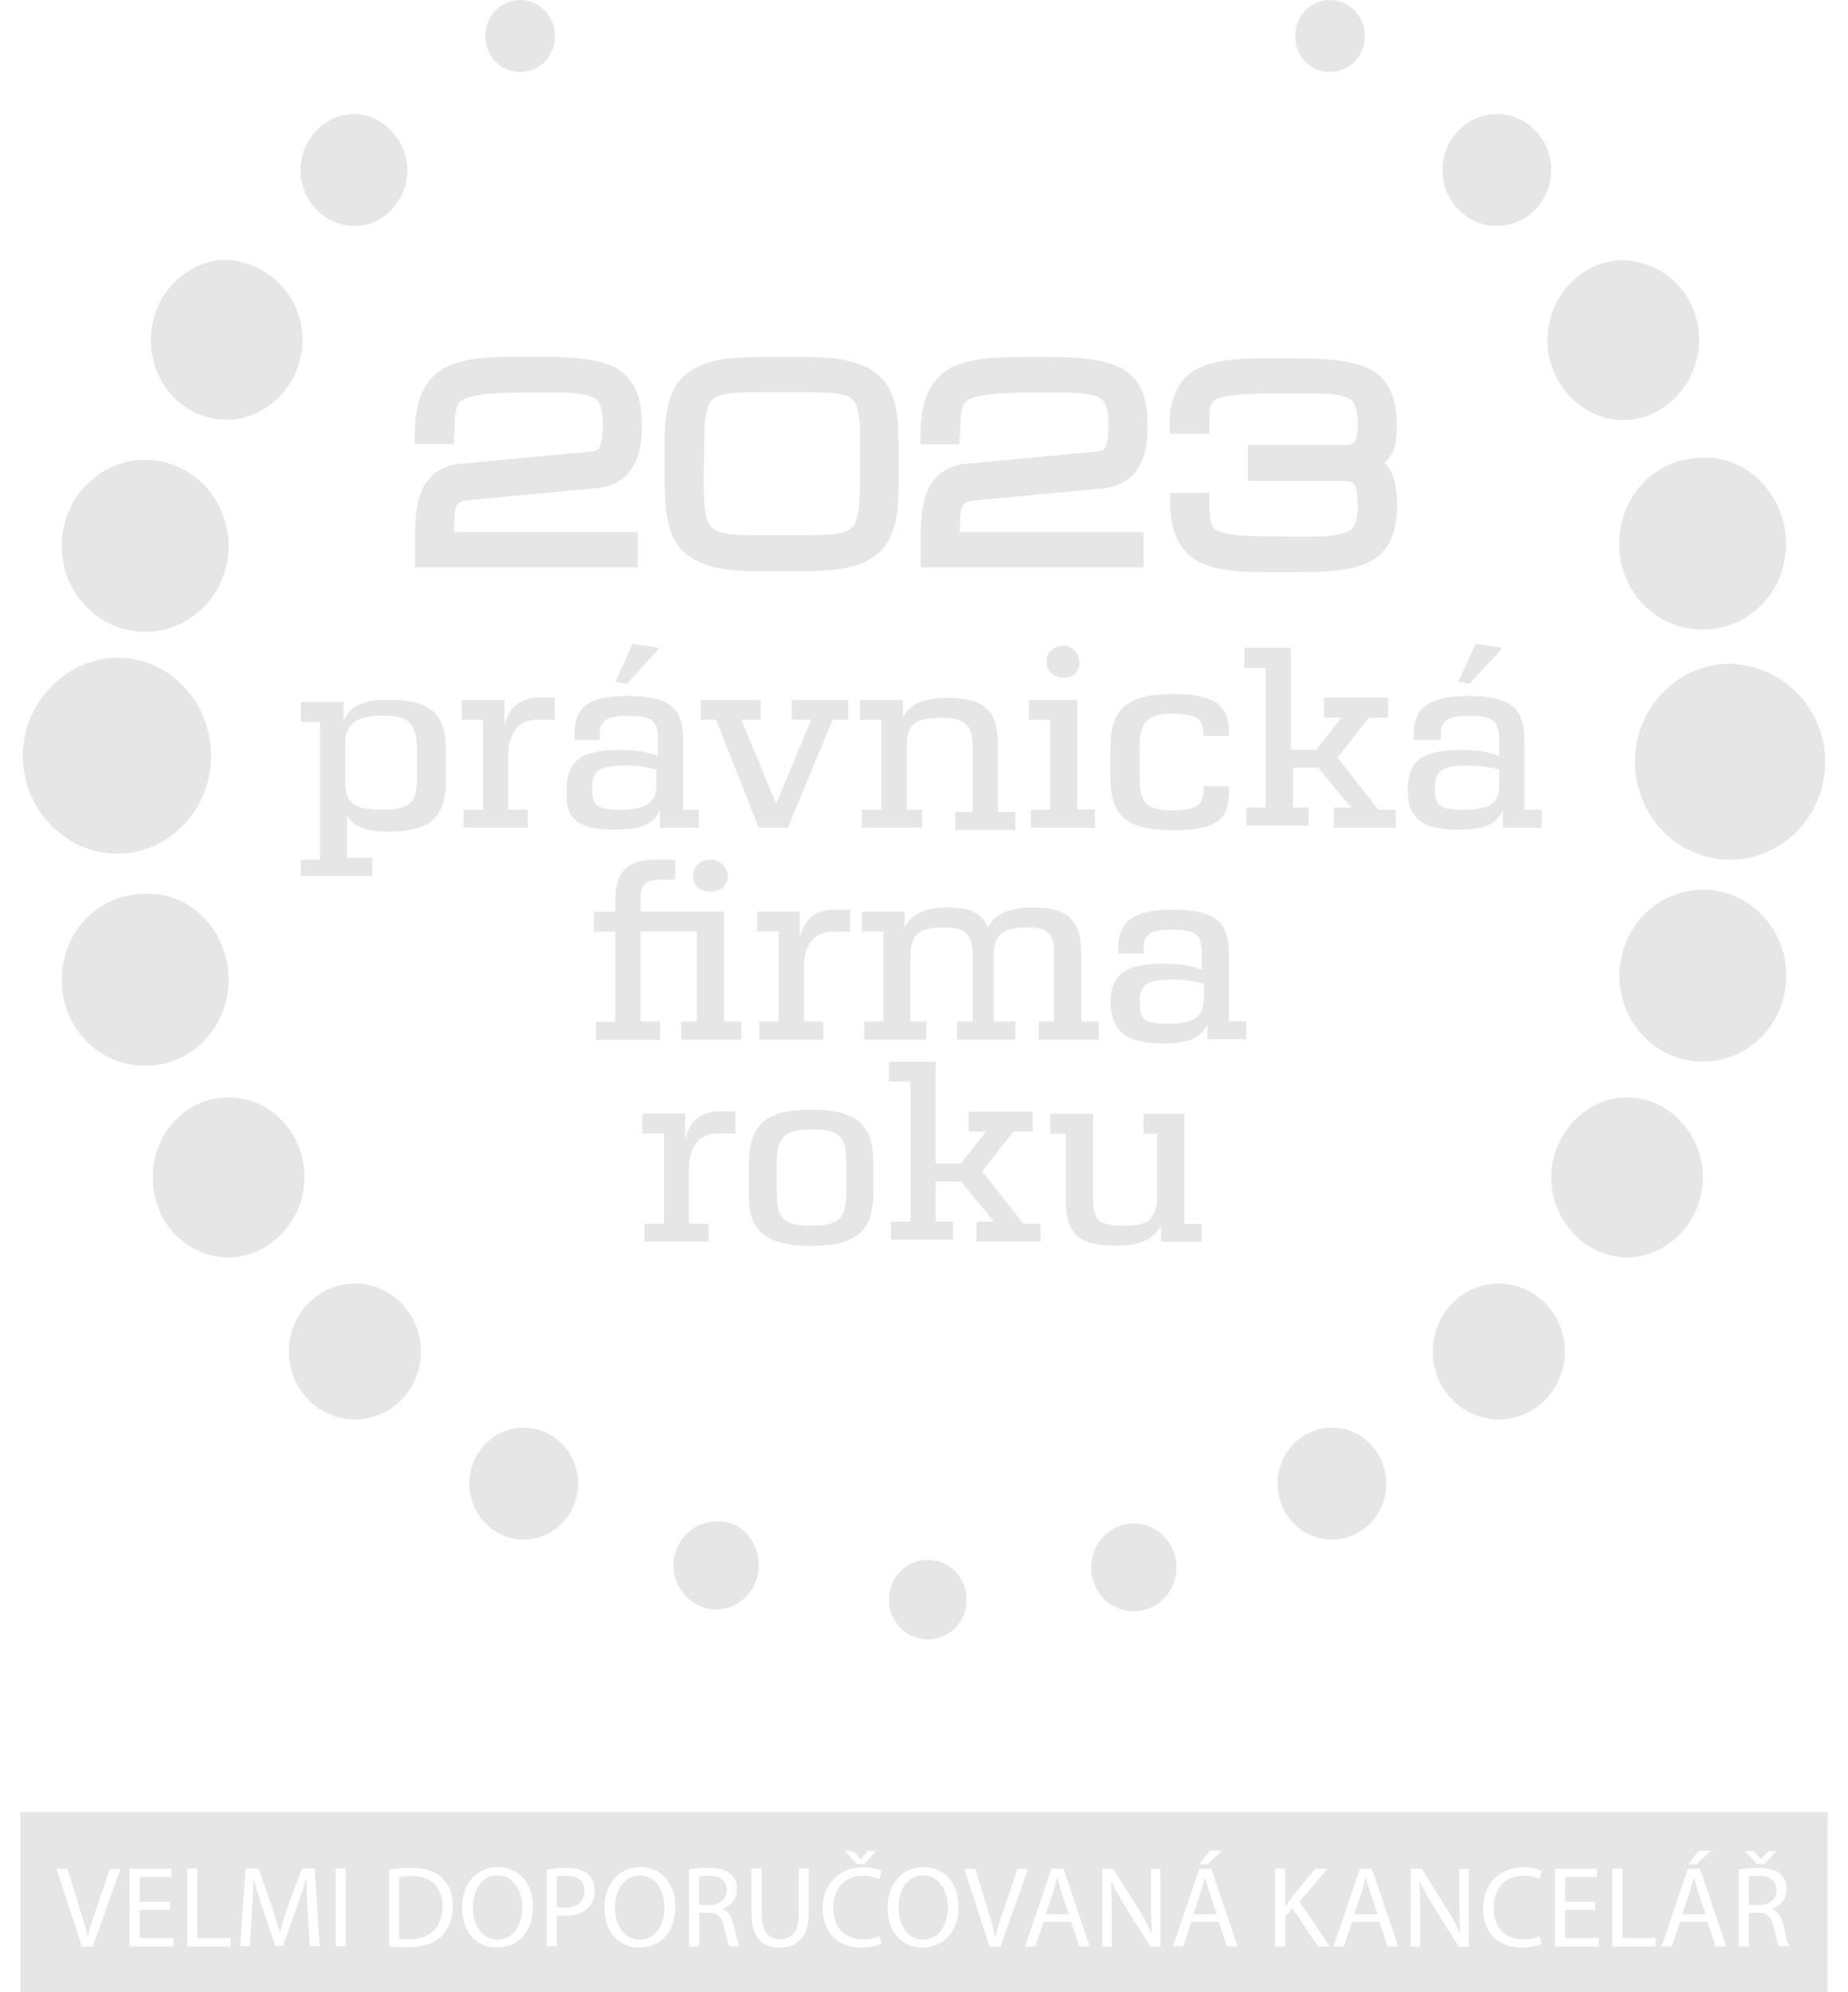 <svg width="180" height="194" viewBox="0 0 180 194" fill="none" xmlns="http://www.w3.org/2000/svg">
<path d="M70.782 184.061C70.782 183.078 70.068 182.652 69.035 182.652C68.559 182.652 68.241 182.705 68.082 182.732V185.496H69.088C70.121 185.496 70.782 184.911 70.782 184.061ZM48.468 182.626C46.853 182.626 46.059 184.114 46.059 185.788C46.059 187.409 46.932 188.871 48.468 188.871C50.003 188.871 50.876 187.436 50.876 185.708C50.876 184.194 50.082 182.626 48.468 182.626ZM117.371 182.812C117.238 183.264 117.106 183.715 116.973 184.194L116.232 186.399H118.509V186.373L117.768 184.194C117.609 183.689 117.476 183.237 117.371 182.812ZM133.041 182.812H133.015C132.909 183.264 132.776 183.715 132.644 184.194L131.903 186.399H134.179V186.373L133.438 184.194C133.279 183.689 133.147 183.237 133.041 182.812ZM62.312 182.626C60.724 182.626 59.903 184.114 59.903 185.788C59.903 187.409 60.776 188.871 62.312 188.871C63.847 188.871 64.721 187.436 64.721 185.708C64.721 184.194 63.926 182.626 62.312 182.626ZM89.921 182.626C88.306 182.626 87.512 184.114 87.512 185.788C87.512 187.409 88.385 188.871 89.921 188.871C91.456 188.871 92.329 187.436 92.329 185.708C92.329 184.194 91.535 182.626 89.921 182.626ZM102.971 182.812C102.865 183.264 102.732 183.715 102.6 184.194L101.859 186.399H104.109V186.373L103.368 184.194C103.209 183.689 103.076 183.237 102.971 182.812ZM40.023 182.679C39.52 182.679 39.15 182.732 38.885 182.785V188.765C39.123 188.818 39.494 188.818 39.865 188.818C41.956 188.818 43.094 187.648 43.094 185.602C43.094 183.822 42.088 182.679 40.023 182.679ZM55.165 182.652C54.741 182.652 54.423 182.679 54.238 182.732V185.682C54.45 185.735 54.715 185.762 55.032 185.762C56.197 185.762 56.938 185.177 56.938 184.141C56.938 183.131 56.224 182.652 55.165 182.652Z" fill="#E6E6E6"/>
<path d="M1.985 176.46V194H178.015V176.46H1.985ZM170.788 180.234L171.503 181.031H171.529L172.244 180.234H173.038L171.874 181.51H171.132L169.968 180.234H170.788ZM165.468 180.207H166.659L165.229 181.536H164.435L165.468 180.207ZM117.847 180.207H119.038L117.609 181.536H116.815L117.847 180.207ZM83.091 180.234L83.806 181.031H83.832L84.547 180.234H85.341L84.177 181.51H83.435L82.271 180.234H83.091ZM9.027 189.562H7.968V189.535L5.506 181.961H6.565L7.729 185.708C8.047 186.745 8.338 187.648 8.524 188.552H8.55C8.762 187.675 9.079 186.718 9.424 185.735L10.694 181.988H11.726L9.027 189.562ZM16.888 189.535H12.627V181.961H16.703V182.785H13.606V185.177H16.544V185.974H13.606V188.711H16.888V189.535ZM22.447 189.535H18.238V181.935H19.218V188.711H22.447V189.535ZM30.177 189.509L29.965 186.187C29.912 185.124 29.832 183.848 29.859 182.918H29.832C29.568 183.795 29.25 184.752 28.88 185.788L27.556 189.482H26.815L25.597 185.868C25.227 184.805 24.935 183.822 24.724 182.918H24.697C24.671 183.875 24.618 185.124 24.538 186.267L24.326 189.509H23.4L23.93 181.935H25.174L26.471 185.602C26.788 186.532 27.053 187.383 27.238 188.153H27.265C27.45 187.383 27.715 186.559 28.059 185.602L29.409 181.935H30.653L31.13 189.509H30.177ZM33.671 189.509H32.691V181.935H33.671V189.509ZM43.015 188.525C42.3 189.243 41.135 189.615 39.679 189.615C38.991 189.615 38.409 189.588 37.906 189.535V182.041C38.488 181.961 39.203 181.882 39.971 181.882C41.374 181.882 42.38 182.2 43.041 182.838C43.703 183.45 44.1 184.327 44.1 185.576C44.1 186.825 43.73 187.834 43.015 188.525ZM48.388 189.642C46.403 189.642 45 188.1 45 185.788C45 183.37 46.482 181.802 48.521 181.802C50.585 181.828 51.909 183.396 51.909 185.655C51.909 188.26 50.321 189.642 48.388 189.642ZM57.335 185.735C56.832 186.293 55.985 186.559 55.032 186.559C54.741 186.559 54.477 186.559 54.238 186.479V189.509H53.259V182.041C53.735 181.961 54.344 181.882 55.138 181.882C56.091 181.882 56.806 182.094 57.256 182.519C57.679 182.891 57.918 183.423 57.918 184.114C57.918 184.805 57.706 185.336 57.335 185.735ZM62.259 189.642C60.274 189.642 58.871 188.1 58.871 185.788C58.871 183.37 60.353 181.802 62.391 181.802C64.43 181.828 65.779 183.396 65.779 185.655C65.779 188.26 64.191 189.642 62.259 189.642ZM71.047 189.509C70.915 189.296 70.756 188.632 70.544 187.702C70.332 186.665 69.909 186.267 69.035 186.24H68.109V189.535H67.129V182.041C67.632 181.935 68.321 181.882 69.009 181.882C70.041 181.882 70.73 182.068 71.206 182.493C71.576 182.838 71.788 183.343 71.788 183.928C71.788 184.938 71.153 185.602 70.359 185.868V185.894C70.941 186.107 71.285 186.639 71.471 187.436C71.709 188.499 71.894 189.216 72.053 189.509H71.047ZM78.776 186.346C78.776 188.685 77.559 189.642 75.918 189.642C74.382 189.642 73.191 188.765 73.191 186.399V181.935H74.197V186.426C74.197 188.127 74.938 188.844 75.971 188.844C77.082 188.844 77.797 188.1 77.797 186.426V181.935H78.776V186.346ZM84.071 188.844C84.653 188.844 85.262 188.711 85.659 188.525L85.844 189.27C85.474 189.456 84.759 189.642 83.859 189.642C81.741 189.642 80.126 188.286 80.126 185.815C80.126 183.45 81.741 181.828 84.071 181.828C85.024 181.828 85.606 182.041 85.871 182.174L85.632 182.971C85.262 182.785 84.732 182.652 84.097 182.652C82.324 182.652 81.159 183.795 81.159 185.788C81.159 187.648 82.218 188.844 84.071 188.844ZM89.841 189.642C87.856 189.642 86.453 188.1 86.453 185.788C86.453 183.37 87.935 181.802 89.974 181.802C92.038 181.828 93.362 183.396 93.362 185.655C93.362 188.26 91.774 189.642 89.841 189.642ZM96.379 189.562V189.535L93.918 181.961H94.977L96.141 185.708C96.459 186.745 96.75 187.648 96.935 188.552H96.962C97.174 187.675 97.491 186.718 97.835 185.735L99.106 181.988H100.138L97.438 189.562H96.379ZM105.115 189.535L104.321 187.143H101.647L100.853 189.535H99.847L102.415 181.961H103.579L106.147 189.535H105.115ZM113.029 189.562H112.05L109.641 185.708C109.112 184.858 108.609 184.008 108.238 183.184H108.212C108.265 184.14 108.291 185.044 108.291 186.32V189.562H107.365V181.961H108.424L110.832 185.788C111.388 186.665 111.838 187.489 112.182 188.26H112.209C112.129 187.25 112.103 186.32 112.103 185.15V181.988H113.029V189.562ZM119.515 189.535L118.721 187.143H116.047L115.253 189.535H114.247L116.815 181.961H117.979L120.547 189.535H119.515ZM128.382 189.535L125.894 185.815L125.179 186.639V189.535H124.2V181.935H125.179V185.602H125.206C125.418 185.31 125.603 185.044 125.788 184.805L128.091 181.961H129.309L126.582 185.177L129.521 189.535H128.382ZM135.159 189.535L134.365 187.143H131.691L130.897 189.535H129.891L132.459 181.961H133.624L136.191 189.535H135.159ZM143.074 189.562H142.094L139.685 185.708C139.156 184.858 138.653 184.008 138.282 183.184H138.256C138.309 184.14 138.335 185.044 138.335 186.32V189.562H137.409V181.961H138.468L140.877 185.788C141.432 186.665 141.882 187.489 142.227 188.26H142.253C142.174 187.25 142.147 186.32 142.147 185.15V181.988H143.074V189.562ZM148.394 188.844C148.977 188.844 149.585 188.711 149.982 188.525L150.168 189.27C149.797 189.456 149.082 189.642 148.182 189.642C146.065 189.642 144.45 188.286 144.45 185.815C144.45 183.45 146.065 181.828 148.394 181.828C149.347 181.828 149.929 182.041 150.194 182.174L149.956 182.971C149.585 182.785 149.056 182.652 148.421 182.652C146.647 182.652 145.482 183.795 145.482 185.788C145.482 187.648 146.541 188.844 148.394 188.844ZM155.727 189.535H151.465V181.961H155.541V182.785H152.444V185.177H155.382V185.974H152.444V188.711H155.727V189.535ZM161.259 189.535H157.05V181.935H158.029V188.711H161.259V189.535ZM167.109 189.535L166.315 187.143H163.641L162.847 189.535H161.841L164.409 181.961H165.574L168.141 189.535H167.109ZM173.277 189.509C173.144 189.296 172.985 188.632 172.774 187.702C172.562 186.665 172.138 186.267 171.265 186.24H170.338V189.535H169.359V182.041C169.862 181.935 170.55 181.882 171.238 181.882C172.271 181.882 172.959 182.068 173.435 182.493C173.806 182.838 174.018 183.343 174.018 183.928C174.018 184.938 173.382 185.602 172.588 185.868V185.894C173.171 186.107 173.515 186.639 173.7 187.436C173.938 188.499 174.124 189.216 174.282 189.509H173.277Z" fill="#E6E6E6"/>
<path d="M173.038 184.061C173.038 183.078 172.323 182.652 171.291 182.652C170.815 182.652 170.497 182.705 170.338 182.732V185.496H171.344C172.376 185.496 173.038 184.911 173.038 184.061ZM164.991 182.812C164.859 183.264 164.726 183.715 164.594 184.194L163.853 186.399H166.129V186.373L165.388 184.194C165.229 183.689 165.097 183.237 164.991 182.812ZM129.547 7.016C131.426 7.016 132.935 5.448 132.935 3.508C132.935 1.568 131.426 0 129.547 0C127.668 0 126.159 1.568 126.159 3.508C126.132 5.448 127.641 7.016 129.547 7.016Z" fill="#E6E6E6"/>
<path d="M51.009 149.912C53.933 149.912 56.303 147.472 56.303 144.464C56.303 141.455 53.933 139.016 51.009 139.016C48.085 139.016 45.715 141.455 45.715 144.464C45.715 147.472 48.085 149.912 51.009 149.912Z" fill="#E6E6E6"/>
<path d="M129.732 149.912C132.656 149.912 135.026 147.472 135.026 144.464C135.026 141.455 132.656 139.016 129.732 139.016C126.808 139.016 124.438 141.455 124.438 144.464C124.438 147.472 126.808 149.912 129.732 149.912Z" fill="#E6E6E6"/>
<path d="M69.75 148.158C67.474 148.158 65.594 150.098 65.594 152.436C65.594 154.775 67.474 156.715 69.75 156.715C72.026 156.715 73.906 154.775 73.906 152.436C73.906 149.912 72.026 147.972 69.75 148.158Z" fill="#E6E6E6"/>
<path d="M110.435 156.901C112.731 156.901 114.591 154.985 114.591 152.622C114.591 150.259 112.731 148.344 110.435 148.344C108.14 148.344 106.279 150.259 106.279 152.622C106.279 154.985 108.14 156.901 110.435 156.901Z" fill="#E6E6E6"/>
<path d="M90.371 159.638C92.461 159.638 94.156 157.901 94.156 155.758C94.156 153.615 92.461 151.878 90.371 151.878C88.28 151.878 86.585 153.615 86.585 155.758C86.585 157.901 88.28 159.638 90.371 159.638Z" fill="#E6E6E6"/>
<path d="M50.665 7.016C52.544 7.016 54.053 5.475 54.053 3.508C54.053 1.568 52.544 0 50.665 0C48.785 0 47.276 1.568 47.276 3.508C47.25 5.448 48.759 7.016 50.665 7.016Z" fill="#E6E6E6"/>
<path d="M145.985 138.218C149.538 138.218 152.418 135.256 152.418 131.601C152.418 127.947 149.538 124.984 145.985 124.984C142.433 124.984 139.553 127.947 139.553 131.601C139.553 135.256 142.433 138.218 145.985 138.218Z" fill="#E6E6E6"/>
<path d="M34.571 138.218C38.123 138.218 41.003 135.256 41.003 131.601C41.003 127.947 38.123 124.984 34.571 124.984C31.018 124.984 28.138 127.947 28.138 131.601C28.138 135.256 31.018 138.218 34.571 138.218Z" fill="#E6E6E6"/>
<path d="M145.8 22.004C148.724 22.004 151.094 19.565 151.094 16.556C151.094 13.548 148.724 11.108 145.8 11.108C142.876 11.108 140.506 13.548 140.506 16.556C140.506 19.565 142.876 22.004 145.8 22.004Z" fill="#E6E6E6"/>
<path d="M34.571 22.004C37.403 22.004 39.679 19.48 39.679 16.556C39.679 13.633 37.218 11.108 34.571 11.108C31.526 11.108 29.276 13.633 29.276 16.556C29.276 19.666 31.738 22.004 34.571 22.004ZM22.262 106.859C18.106 106.859 14.877 110.367 14.877 114.646C14.877 118.925 18.106 122.433 22.262 122.433C26.232 122.433 29.647 118.925 29.647 114.646C29.647 110.367 26.418 106.859 22.262 106.859ZM158.479 106.859C154.509 106.859 151.094 110.367 151.094 114.646C151.094 118.925 154.482 122.433 158.479 122.433C162.45 122.433 165.865 118.925 165.865 114.646C165.865 110.367 162.45 106.859 158.479 106.859ZM22.076 40.873C26.047 40.873 29.462 37.365 29.462 33.086C29.462 28.808 26.073 25.512 22.076 25.3C18.106 25.3 14.691 28.808 14.691 33.086C14.691 37.365 17.921 40.873 22.076 40.873ZM158.109 40.9C162.079 40.9 165.494 37.392 165.494 33.113C165.494 28.834 162.291 25.512 158.109 25.326C154.138 25.326 150.724 28.834 150.724 33.113C150.724 37.392 154.138 40.9 158.109 40.9Z" fill="#E6E6E6"/>
<path d="M165.865 103.378C170.353 103.378 173.991 99.63 173.991 95.007C173.991 90.384 170.353 86.636 165.865 86.636C161.377 86.636 157.738 90.384 157.738 95.007C157.738 99.63 161.377 103.378 165.865 103.378Z" fill="#E6E6E6"/>
<path d="M22.262 95.406C22.262 90.728 18.662 86.848 14.135 87.034C9.582 87.034 6.009 90.728 6.009 95.406C6.009 100.083 9.609 103.777 14.135 103.777C18.662 103.777 22.262 100.056 22.262 95.406ZM157.712 52.938C157.712 57.615 161.312 61.309 165.838 61.309C170.365 61.309 173.965 57.615 173.965 52.938C173.965 48.261 170.206 44.381 165.865 44.567C161.312 44.567 157.712 48.288 157.712 52.938Z" fill="#E6E6E6"/>
<path d="M14.135 61.522C18.623 61.522 22.262 57.774 22.262 53.151C22.262 48.528 18.623 44.779 14.135 44.779C9.647 44.779 6.009 48.528 6.009 53.151C6.009 57.774 9.647 61.522 14.135 61.522Z" fill="#E6E6E6"/>
<path d="M20.568 73.587C20.568 68.325 16.412 64.047 11.488 64.047C6.565 64.047 2.224 68.325 2.224 73.587C2.224 78.849 6.379 83.128 11.488 83.128C16.412 83.128 20.568 78.849 20.568 73.587ZM168.512 64.631C163.403 64.631 159.247 68.91 159.247 74.172C159.247 79.434 163.403 83.712 168.512 83.712C173.621 83.712 177.776 79.434 177.776 74.172C177.776 69.096 173.806 64.817 168.512 64.631ZM115.359 108.454H111.388V110.394H112.712V116.427C112.712 118.951 111.574 119.35 109.482 119.35C107.206 119.35 106.465 118.951 106.465 116.825V108.454H102.309V110.394H103.818V116.825C103.818 120.147 104.956 121.29 108.741 121.29C111.018 121.29 112.341 120.705 113.082 119.35V120.918H117.053V119.164H115.359V108.454ZM95.665 114.061L98.709 110.181H100.588V108.241H94.341V110.181H96.062L93.6 113.291H91.138V103.378H86.585V105.318H88.677V118.951H86.771V120.705H92.832V118.951H91.138V115.045H93.6L96.803 118.951H95.109V120.891H101.356V119.137H99.662L95.665 114.061ZM79.015 108.055C74.462 108.055 72.953 109.623 72.953 113.317V116.055C72.768 119.749 74.462 121.316 79.015 121.316C83.568 121.316 85.076 119.749 85.076 116.055V113.317C85.076 109.597 83.568 108.055 79.015 108.055ZM82.429 116.028C82.429 118.553 81.847 119.35 79.041 119.35C76.209 119.35 75.653 118.579 75.653 116.028V113.291C75.653 110.766 76.421 109.969 79.041 109.969C81.874 109.969 82.429 110.74 82.429 113.291V116.028ZM62.762 119.137V120.891H69.009V119.137H67.103V113.875C67.103 111.723 68.056 110.367 69.935 110.367H71.629V108.215H70.121C68.056 108.215 67.103 109.384 66.732 110.952V108.427H62.577V110.367H64.668V119.137H62.762ZM119.7 92.854C119.7 89.931 118.562 88.576 114.221 88.576C110.435 88.576 108.926 89.745 108.926 92.27V92.854H111.388V92.27C111.388 91.1 111.971 90.516 114.035 90.516C116.682 90.516 117.053 91.1 117.053 92.854V94.422C116.1 94.024 114.962 93.838 113.268 93.838C109.668 93.838 108.159 94.821 108.159 97.718C108.344 100.455 109.668 101.598 113.268 101.598C115.915 101.598 117.053 101.013 117.609 99.658V101.199H121.394V99.445H119.7V92.854ZM117.238 97.346C117.238 99.1 116.1 99.684 113.85 99.684C111.388 99.684 111.018 99.285 111.018 97.532C111.018 95.964 111.6 95.379 114.247 95.379C115.385 95.379 116.524 95.565 117.265 95.778V97.346H117.238ZM101.171 99.472V101.226H107.021V99.472H105.326V93.04C105.326 89.718 104.188 88.363 100.588 88.363C98.126 88.363 96.803 89.134 96.247 90.303C95.665 88.948 94.553 88.363 92.276 88.363C90 88.363 88.677 89.134 88.121 90.303V88.762H83.965V90.702H86.056V99.472H84.177V101.226H90.238V99.472H88.677V93.04C88.677 91.1 89.444 90.303 91.906 90.303C93.997 90.303 94.738 90.888 94.738 93.04V99.472H93.229V101.226H98.894V99.472H96.803V93.04C96.803 91.1 97.571 90.303 100.032 90.303C102.124 90.303 102.679 90.888 102.679 93.04V99.472H101.171ZM81.106 90.728H82.8V88.576H81.291C79.2 88.576 78.273 89.745 77.903 91.313V88.762H73.747V90.702H75.838V99.472H73.959V101.226H80.179V99.472H78.3V94.21C78.273 92.084 79.227 90.728 81.106 90.728ZM69.194 86.822C70.147 86.822 70.888 86.237 70.888 85.28C70.888 84.51 70.121 83.712 69.194 83.712C68.241 83.712 67.5 84.297 67.5 85.28C67.474 86.264 68.241 86.822 69.194 86.822Z" fill="#E6E6E6"/>
<path d="M64.271 99.472H62.391V90.702H67.871V99.472H66.362V101.226H72.212V99.472H70.518V88.762H62.391V87.592C62.391 86.237 62.762 85.652 64.271 85.652H65.779V83.712H63.9C61.068 83.712 59.929 84.882 59.929 87.805V88.788H57.838V90.728H59.929V99.498H58.05V101.252H64.297V99.472H64.271ZM143.153 66.571L146.197 63.276V63.063L143.735 62.691L142.041 66.385L143.153 66.571ZM146.382 78.849V80.603H150.168V78.849H148.474V72.046C148.474 69.123 147.335 67.767 142.994 67.767C139.209 67.767 137.7 68.936 137.7 71.461V72.046H140.347V71.461C140.347 70.292 140.903 69.707 142.994 69.707C145.641 69.707 146.012 70.292 146.012 72.046V73.614C145.059 73.215 143.947 73.029 142.227 73.029C138.627 73.029 137.118 74.012 137.118 76.909C137.118 79.646 138.441 80.789 142.041 80.789C144.662 80.789 145.8 80.204 146.382 78.849ZM139.765 76.697C139.765 75.129 140.347 74.544 142.994 74.544C144.132 74.544 145.271 74.73 146.012 74.942V76.697C146.012 78.264 144.874 78.849 142.624 78.849C140.135 78.849 139.765 78.45 139.765 76.697ZM130.288 73.773L133.306 69.893H135.212V67.927H128.965V69.893H130.659L128.197 73.002H125.735V63.063H121.209V65.03H123.274V78.636H121.394V80.39H127.456V78.636H125.947V74.757H128.409L131.612 78.636H129.918V80.603H135.953V78.849H134.259L130.288 73.773ZM114.221 69.495C116.682 69.495 117.238 70.079 117.238 71.647H119.7V71.461C119.7 68.936 118.747 67.581 114.221 67.581C109.668 67.581 108.159 69.149 108.159 72.843V75.58C108.159 79.274 109.482 80.842 114.221 80.842C118.959 80.842 119.7 79.487 119.7 76.962V76.564H117.238V76.75C117.238 78.318 116.682 78.902 114.221 78.902C111.759 78.902 110.991 78.318 110.991 75.58V72.843C110.991 70.079 111.944 69.495 114.221 69.495ZM100.218 70.079H102.309V78.849H100.403V80.603H106.65V78.823H104.929V68.139H100.218V70.079ZM105.141 64.445C105.141 63.648 104.374 62.877 103.632 62.877C102.679 62.877 101.938 63.462 101.938 64.445C101.938 65.428 102.706 65.987 103.632 65.987C104.559 65.987 105.141 65.402 105.141 64.445ZM83.753 68.139V70.079H85.844V78.849H83.965V80.603H89.815V78.849H88.332V72.418C88.332 70.478 89.285 69.893 91.721 69.893C93.997 69.893 94.738 70.664 94.738 72.63V79.062H93.044V80.816H98.894V79.062H97.2V72.63C97.2 69.308 96.062 67.953 92.276 67.953C89.629 67.953 88.491 68.75 87.935 69.893V68.139H83.753ZM76.738 80.603L81.106 70.079H82.615V68.139H77.135V70.079H79.015L75.6 78.264L72.212 70.079H74.091V68.139H68.241V70.079H69.75L73.906 80.603H76.738ZM59.929 66.385L61.068 66.571L64.085 63.276V63.063L61.624 62.691L59.929 66.385ZM68.056 80.603V78.849H66.547V72.046C66.547 69.123 65.409 67.767 61.068 67.767C57.282 67.767 55.959 68.936 55.959 71.461V72.046H58.421V71.461C58.421 70.292 58.977 69.707 61.068 69.707C63.715 69.707 64.085 70.292 64.085 72.046V73.614C63.132 73.215 61.994 73.029 60.3 73.029C56.7 73.029 55.191 74.012 55.191 76.909C55.006 79.646 56.144 80.789 59.929 80.789C62.577 80.789 63.715 80.204 64.271 78.849V80.603H68.056ZM63.9 76.697C63.9 78.264 62.577 78.849 60.512 78.849C58.05 78.849 57.679 78.45 57.679 76.697C57.679 75.129 58.262 74.544 60.909 74.544C62.047 74.544 63.185 74.73 63.926 74.942V76.697H63.9ZM45.159 78.849V80.603H51.406V78.849H49.5V73.587C49.5 71.435 50.453 70.079 52.332 70.079H54.026V67.927H52.518C50.453 67.927 49.5 69.096 49.13 70.664V68.139H44.974V70.079H47.065V78.849H45.159ZM37.8 68.139C34.968 68.139 34.015 68.936 33.459 70.292V68.352H29.303V70.292H31.182V83.712H29.303V85.28H36.265V83.526H33.803V79.434C34.385 80.417 35.497 80.975 37.774 80.975C41.929 80.975 43.438 79.62 43.438 75.899V73.162C43.465 69.495 41.956 68.139 37.8 68.139ZM40.606 75.74C40.606 78.264 39.838 78.849 37.218 78.849C34.571 78.849 33.618 78.264 33.618 76.112V72.418C33.618 70.478 34.756 69.681 37.218 69.681C39.679 69.681 40.606 70.265 40.606 73.002V75.74ZM44.259 42.441C44.259 41.75 44.259 41.139 44.312 40.634C44.338 40.209 44.418 39.837 44.524 39.544C44.629 39.305 44.762 39.119 44.974 38.986C45.159 38.853 45.503 38.694 46.138 38.561C46.721 38.428 47.462 38.348 48.388 38.295C49.341 38.242 50.48 38.215 51.856 38.215H54.529C55.271 38.215 55.906 38.269 56.435 38.348C56.938 38.401 57.362 38.508 57.653 38.641C57.918 38.747 58.103 38.88 58.235 39.066C58.394 39.278 58.5 39.544 58.58 39.863C58.659 40.262 58.712 40.74 58.712 41.325C58.712 42.042 58.659 42.6 58.58 42.972C58.5 43.398 58.368 43.584 58.315 43.663C58.235 43.77 58.13 43.823 57.997 43.876C57.759 43.929 57.468 44.009 57.124 44.009L44.921 45.151C44.232 45.205 43.65 45.364 43.174 45.603C42.671 45.816 42.221 46.135 41.903 46.507C41.559 46.879 41.268 47.304 41.082 47.756C40.897 48.208 40.765 48.66 40.659 49.164C40.553 49.643 40.526 50.148 40.474 50.653C40.474 50.759 40.474 50.892 40.447 50.998C40.421 51.37 40.421 51.769 40.421 52.141V55.25H62.127V51.795H44.232C44.232 51.264 44.232 50.812 44.259 50.44C44.259 49.962 44.338 49.59 44.444 49.324C44.524 49.138 44.63 49.032 44.762 48.925C44.921 48.846 45.212 48.739 45.821 48.686L58.024 47.543C58.897 47.464 59.612 47.251 60.194 46.906C60.803 46.56 61.279 46.082 61.624 45.497C61.968 44.939 62.179 44.301 62.338 43.584C62.471 42.919 62.524 42.148 62.524 41.325C62.524 40.341 62.418 39.518 62.232 38.8C62.021 38.056 61.703 37.418 61.279 36.913C60.856 36.382 60.327 35.983 59.691 35.691C59.082 35.398 58.394 35.212 57.6 35.053C56.806 34.92 55.959 34.84 55.006 34.787C54.053 34.734 53.021 34.734 51.856 34.734C50.691 34.734 49.632 34.734 48.653 34.761C47.647 34.787 46.747 34.867 45.9 35C45.026 35.133 44.285 35.372 43.624 35.664C42.909 35.983 42.3 36.488 41.824 37.073C41.347 37.657 40.977 38.428 40.738 39.331C40.526 40.182 40.394 41.245 40.394 42.467V43.238H44.206V42.441H44.259ZM93.521 42.441C93.521 41.75 93.521 41.139 93.574 40.634C93.6 40.209 93.68 39.837 93.785 39.544C93.891 39.305 94.024 39.119 94.235 38.986C94.421 38.853 94.765 38.694 95.4 38.561C95.982 38.428 96.724 38.348 97.65 38.295C98.603 38.242 99.741 38.215 101.118 38.215H103.791C104.532 38.215 105.168 38.269 105.697 38.348C106.2 38.401 106.624 38.508 106.915 38.641C107.179 38.747 107.365 38.88 107.497 39.066C107.656 39.278 107.762 39.544 107.841 39.863C107.921 40.262 107.974 40.74 107.974 41.325C107.974 42.042 107.921 42.6 107.841 42.972C107.762 43.398 107.629 43.584 107.577 43.663C107.497 43.77 107.391 43.823 107.259 43.876C107.021 43.929 106.729 44.009 106.385 44.009L94.182 45.151C93.494 45.205 92.912 45.364 92.435 45.603C91.932 45.816 91.482 46.135 91.165 46.507C90.821 46.879 90.529 47.304 90.344 47.756C90.159 48.208 90.026 48.66 89.921 49.164C89.815 49.643 89.788 50.148 89.735 50.653C89.735 50.759 89.735 50.892 89.709 50.998C89.682 51.37 89.682 51.769 89.682 52.141V55.25H111.388V51.822H93.494C93.494 51.29 93.494 50.839 93.521 50.467C93.521 49.988 93.6 49.616 93.706 49.35C93.785 49.164 93.891 49.058 94.024 48.952C94.182 48.872 94.474 48.766 95.082 48.713L107.285 47.57C108.159 47.49 108.874 47.278 109.456 46.932C110.065 46.587 110.541 46.108 110.885 45.524C111.229 44.965 111.441 44.328 111.6 43.61C111.732 42.946 111.785 42.175 111.785 41.351C111.785 40.368 111.679 39.544 111.494 38.827C111.282 38.083 110.965 37.445 110.541 36.94C110.118 36.408 109.588 36.01 108.953 35.717C108.344 35.425 107.656 35.239 106.862 35.08C106.068 34.947 105.221 34.867 104.268 34.814C103.315 34.761 102.282 34.761 101.118 34.761C99.953 34.761 98.894 34.761 97.915 34.787C96.909 34.814 96.009 34.894 95.162 35.026C94.288 35.159 93.547 35.398 92.885 35.691C92.171 36.01 91.562 36.515 91.085 37.099C90.609 37.684 90.238 38.455 90 39.358C89.788 40.209 89.656 41.272 89.656 42.494V43.265H93.468V42.441H93.521ZM65.065 50.785C65.25 51.609 65.515 52.3 65.912 52.911C66.309 53.549 66.891 54.081 67.606 54.48C68.321 54.878 69.168 55.17 70.2 55.356C71.206 55.542 72.424 55.622 73.853 55.622H78.432C79.862 55.622 81.106 55.516 82.085 55.356C83.118 55.17 83.991 54.878 84.68 54.48C85.394 54.081 85.977 53.523 86.374 52.911C86.744 52.3 87.035 51.609 87.221 50.785C87.379 50.041 87.485 49.164 87.512 48.208V47.676C87.538 46.906 87.538 46.108 87.538 45.205C87.538 44.089 87.538 43.105 87.485 42.175H87.512C87.485 41.218 87.379 40.368 87.221 39.597C87.035 38.773 86.771 38.083 86.374 37.471C85.977 36.834 85.394 36.302 84.68 35.903C83.991 35.505 83.118 35.212 82.085 35.026C81.079 34.84 79.862 34.761 78.432 34.761H73.853C72.424 34.761 71.18 34.84 70.174 35.026C69.141 35.212 68.268 35.505 67.579 35.903C66.865 36.302 66.282 36.86 65.885 37.471C65.515 38.083 65.224 38.773 65.038 39.597C64.879 40.368 64.774 41.218 64.747 42.175V42.707C64.721 43.477 64.721 44.275 64.721 45.178C64.721 46.294 64.721 47.278 64.774 48.208C64.8 49.164 64.906 50.015 65.065 50.785ZM68.612 42.175C68.612 41.378 68.691 40.74 68.797 40.209C68.903 39.73 69.009 39.385 69.194 39.119C69.353 38.906 69.591 38.72 69.909 38.587C70.279 38.428 70.782 38.322 71.418 38.269C72.106 38.215 72.927 38.189 73.906 38.189H78.485C79.465 38.189 80.312 38.215 80.974 38.269C81.609 38.322 82.085 38.428 82.482 38.561C82.8 38.694 83.012 38.853 83.197 39.092C83.382 39.331 83.515 39.704 83.594 40.182C83.7 40.714 83.753 41.378 83.779 42.148V45.125C83.779 46.268 83.779 47.278 83.753 48.101L83.727 48.128C83.7 48.925 83.647 49.59 83.541 50.095C83.462 50.573 83.329 50.918 83.144 51.184C82.985 51.397 82.747 51.583 82.43 51.716C82.059 51.875 81.556 51.981 80.921 52.035C80.232 52.088 79.412 52.114 78.432 52.114H73.853C72.874 52.114 72.026 52.088 71.365 52.035C70.73 51.981 70.253 51.875 69.856 51.716C69.538 51.583 69.326 51.423 69.141 51.184C68.956 50.918 68.824 50.573 68.744 50.095C68.638 49.563 68.585 48.899 68.559 48.128V45.151C68.585 44.009 68.585 43.026 68.612 42.175ZM135.556 46.055C135.371 45.657 135.132 45.311 134.841 45.045C135.106 44.833 135.344 44.54 135.529 44.221L135.503 44.354C135.688 44.009 135.821 43.584 135.927 43.105C136.006 42.627 136.059 42.095 136.059 41.484C136.059 40.501 135.953 39.677 135.768 38.959C135.556 38.215 135.238 37.578 134.815 37.073C134.391 36.541 133.862 36.142 133.227 35.85C132.618 35.558 131.929 35.372 131.135 35.212C130.341 35.08 129.494 35 128.541 34.947C127.588 34.894 126.556 34.894 125.391 34.894H122.188C121.209 34.92 120.282 34.973 119.462 35.08C118.615 35.212 117.874 35.372 117.212 35.638C116.497 35.903 115.888 36.302 115.412 36.807C114.935 37.312 114.538 37.976 114.3 38.747C114.062 39.491 113.929 40.395 113.929 41.458V42.228H117.794V41.458C117.794 41.006 117.821 40.634 117.821 40.262V40.049C117.847 39.73 117.9 39.491 118.006 39.305C118.085 39.145 118.218 39.013 118.429 38.906C118.615 38.8 118.959 38.667 119.621 38.561C120.203 38.455 120.971 38.401 121.897 38.348C122.85 38.295 124.015 38.295 125.391 38.295H128.065C128.806 38.322 129.441 38.348 129.971 38.428C130.474 38.481 130.871 38.587 131.188 38.72C131.453 38.827 131.638 38.959 131.771 39.145C131.929 39.358 132.062 39.624 132.115 39.943C132.194 40.315 132.247 40.82 132.247 41.404C132.247 41.909 132.194 42.335 132.115 42.6C132.035 42.866 131.956 42.999 131.903 43.079C131.824 43.185 131.718 43.212 131.585 43.265H131.559C131.321 43.318 131.029 43.344 130.712 43.344H121.553V46.826H130.712C131.029 46.826 131.347 46.852 131.559 46.906C131.691 46.959 131.771 46.985 131.85 47.092C131.929 47.171 132.035 47.357 132.115 47.703C132.194 48.048 132.247 48.553 132.247 49.138C132.247 49.722 132.194 50.201 132.115 50.599C132.035 50.918 131.929 51.184 131.771 51.397C131.638 51.583 131.453 51.716 131.188 51.822C130.897 51.955 130.474 52.035 129.971 52.114C129.441 52.167 128.806 52.247 128.065 52.247H125.391C124.015 52.247 122.824 52.221 121.897 52.194C120.971 52.167 120.229 52.061 119.647 51.981C118.985 51.875 118.641 51.716 118.482 51.609C118.271 51.477 118.138 51.344 118.059 51.158C117.953 50.918 117.874 50.626 117.847 50.281C117.794 49.855 117.794 49.35 117.794 48.766V47.995H113.982V48.766C113.982 49.855 114.088 50.839 114.327 51.609C114.565 52.433 114.935 53.098 115.438 53.656C115.915 54.214 116.524 54.639 117.238 54.905C117.9 55.17 118.641 55.383 119.488 55.489C120.335 55.622 121.235 55.702 122.241 55.702C123.194 55.728 124.253 55.728 125.418 55.728C126.582 55.728 127.615 55.702 128.568 55.675C129.521 55.622 130.421 55.542 131.162 55.41C131.956 55.277 132.671 55.064 133.253 54.772C133.888 54.48 134.418 54.054 134.841 53.549C135.265 53.044 135.582 52.407 135.794 51.663C135.979 50.945 136.085 50.121 136.085 49.138C136.085 48.527 136.032 47.968 135.953 47.49C135.874 46.879 135.715 46.427 135.556 46.055Z" fill="#E6E6E6"/>
</svg>
